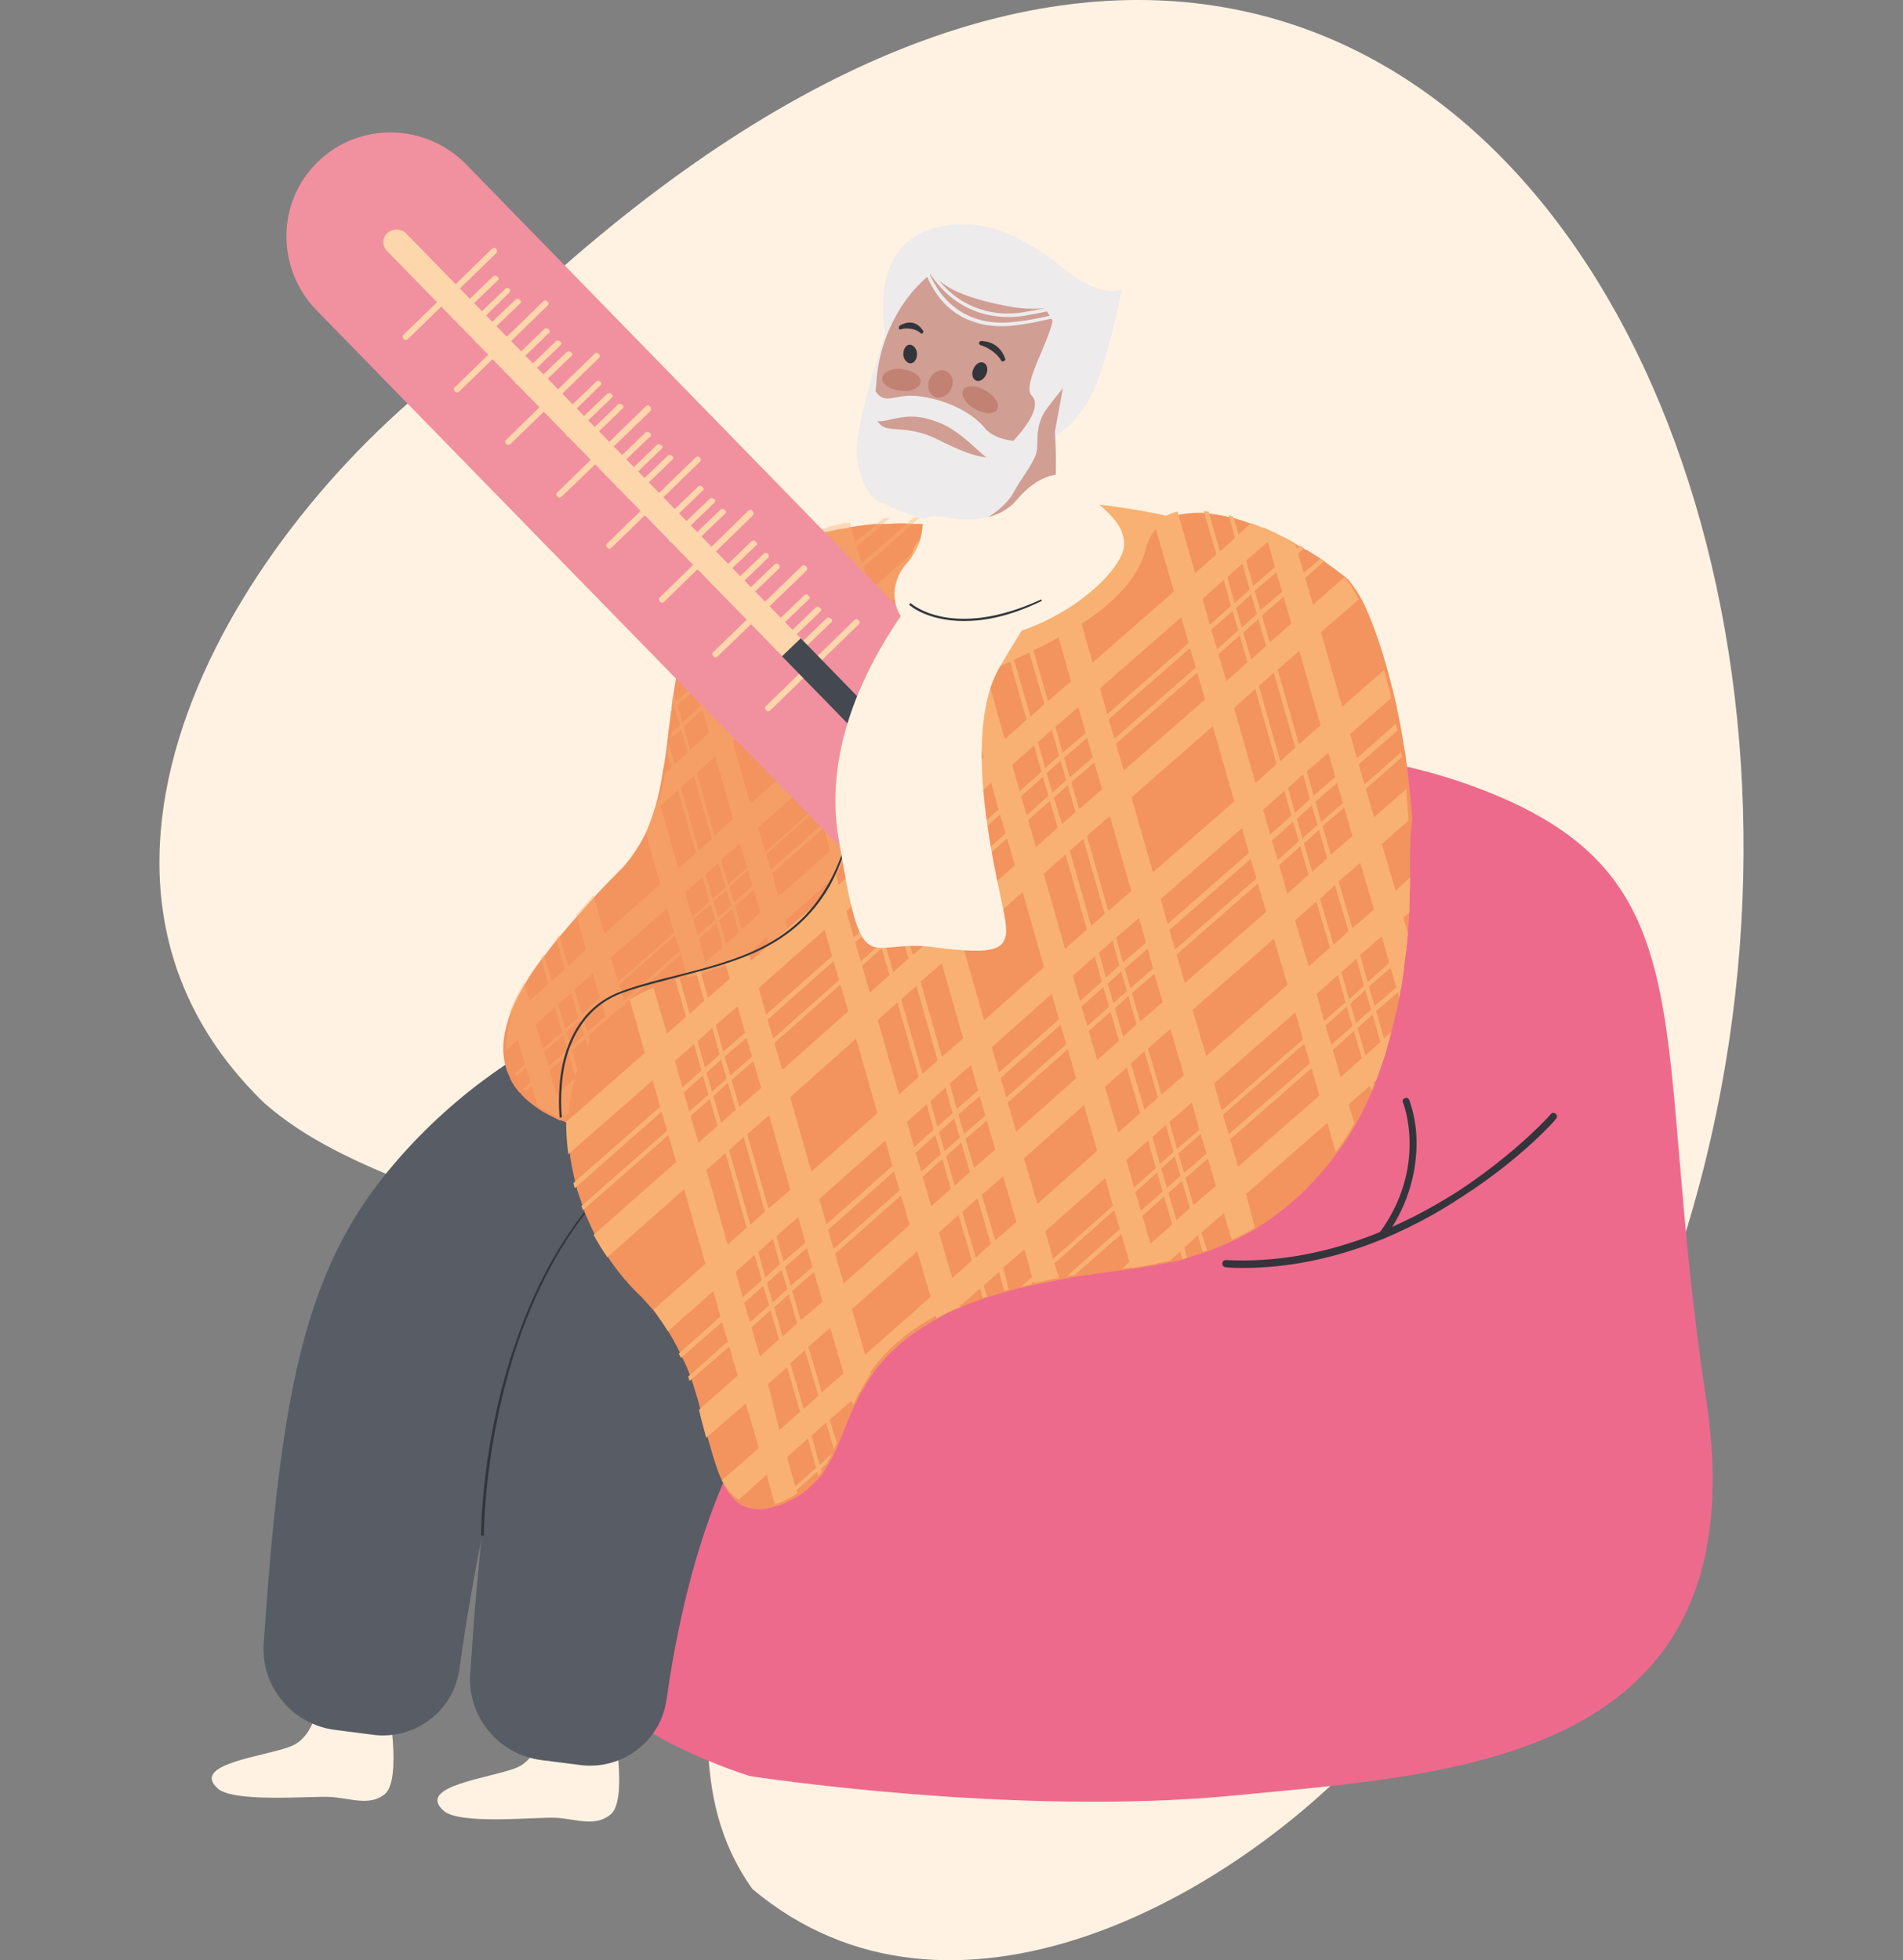 <svg width="631" height="650" viewBox="0 0 631 650" fill="none" xmlns="http://www.w3.org/2000/svg">
<rect x="0" y="0" width="631" height="650" fill="#808080" stroke="none"/>
<path d="M156.371 116.916C81.448 170.369 7.244 288.014 87.672 365.807C115.439 390.147 155.174 395.636 186.053 416.158C283.476 484.406 205.442 564.586 249.486 626.391C314.834 681.276 408.667 630.448 457.259 575.801C723.438 319.99 517.34 -243.177 156.371 116.916Z" fill="#FFF2E2"/>
<path d="M248.528 588.926C248.528 588.926 335.898 602.528 409.385 595.369C482.632 588.21 584.125 584.153 565.693 463.645C547.262 343.137 567.129 292.786 494.84 263.196C422.311 233.606 338.053 252.696 281.561 321.66C225.07 390.625 92.699 537.382 248.528 588.926Z" fill="#ED6A8D"/>
<path d="M180.069 570.552C180.069 570.552 179.59 582.96 170.973 586.301C162.355 589.642 137.94 592.267 147.036 600.38C152.062 605.153 176.957 602.528 183.899 602.767C190.84 603.005 197.303 606.108 202.569 601.574C208.314 596.562 203.288 571.029 203.288 571.029C203.288 571.029 197.303 574.131 191.798 573.893C183.899 573.415 180.069 570.552 180.069 570.552Z" fill="#FFF2E2"/>
<path d="M105.625 563.393C105.625 563.393 104.907 575.801 96.289 579.142C87.672 582.483 63.256 584.869 72.113 592.983C77.14 597.755 102.034 595.608 108.976 595.846C115.918 596.085 122.38 599.187 127.647 594.892C133.391 589.881 128.604 564.347 128.604 564.347C128.604 564.347 122.38 567.211 117.114 566.972C109.455 566.256 105.625 563.393 105.625 563.393Z" fill="#FFF2E2"/>
<path d="M111.37 573.654C97.008 571.983 86.475 559.336 87.433 545.018C92.938 463.645 100.598 422.601 128.365 388.715C146.078 367 171.93 346.239 203.048 335.024C229.858 325.24 252.358 321.183 281.562 321.899C329.196 323.331 350.979 332.16 350.979 332.16C380.182 409.238 323.451 414.249 282.04 412.578C280.604 412.578 279.407 412.578 277.971 412.34C252.837 411.863 207.836 414.249 188.926 437.635C173.845 456.009 162.356 482.736 152.302 553.609C150.387 567.211 137.94 576.756 124.296 575.324L111.37 573.654Z" fill="#585C64"/>
<path d="M179.829 583.676C165.467 582.006 154.935 569.358 155.892 555.041C161.398 473.668 169.058 432.623 196.825 398.738C214.538 377.023 239.672 361.512 271.747 352.921C294.487 346.717 320.818 344.092 350.261 344.808C397.895 346.239 419.917 342.183 419.917 342.183C450.078 440.021 311.243 408.044 271.269 445.032C253.795 461.259 231.054 492.997 221.001 563.631C219.086 577.233 206.639 586.778 192.995 585.347L179.829 583.676Z" fill="#585C64"/>
<path d="M406.752 204.016C406.752 204.016 392.15 165.358 341.883 167.983C291.854 170.608 256.428 190.414 249.247 329.774C249.247 329.774 318.424 325.956 397.416 372.25C410.821 380.125 431.407 378.454 432.364 363.182C434.279 332.637 428.056 274.173 406.752 204.016Z" fill="#CED892"/>
<path d="M450.796 210.22L406.752 224.061C406.752 224.061 315.552 234.799 291.136 230.742C266.721 226.924 259.779 207.595 259.779 207.595C259.779 207.595 285.152 178.244 328.957 169.653C333.026 168.937 337.335 168.221 341.883 167.744C349.303 167.028 356.484 166.312 363.665 167.267C435.237 174.903 450.796 210.22 450.796 210.22Z" fill="#F8B172"/>
<path d="M450.796 210.22C453.189 215.47 442.896 220.481 430.21 225.015C417.523 229.788 406.273 230.742 405.076 227.163C403.879 223.583 412.975 216.902 425.662 212.368C438.348 207.595 449.359 206.879 450.796 210.22Z" fill="#33353B"/>
<path d="M325.605 343.853C316.988 342.66 310.286 339.319 305.259 334.308C295.684 324.524 295.684 311.399 298.556 303.047L309.807 298.513C310.764 295.65 329.196 309.252 328.956 309.252C328.956 309.252 338.052 313.308 373.24 301.616C397.656 293.502 411.539 278.707 415.848 256.514C418.959 239.81 413.454 231.22 412.496 226.924C412.257 226.447 415.608 219.05 428.534 214.754C442.657 210.22 447.684 213.8 447.684 213.8C449.838 221.674 454.147 239.572 449.599 262.957C445.051 287.059 429.97 319.036 384.011 334.546C358.878 342.899 339.728 346.001 325.605 343.853Z" fill="#C97E67"/>
<g opacity="0.3">
<path d="M415.13 307.104C414.412 307.104 413.693 306.865 413.215 306.388C411.3 304.718 411.778 300.661 414.651 296.843C416.566 294.457 418.96 292.786 421.114 292.548C422.071 292.548 423.029 292.548 423.508 293.264C425.662 294.934 424.944 298.991 422.071 302.809C420.156 305.195 417.763 306.865 415.608 307.104C415.608 307.104 415.369 307.104 415.13 307.104ZM421.593 293.979C421.593 293.979 421.353 293.979 421.114 293.979C419.438 294.218 417.284 295.65 415.608 297.797C413.215 300.9 412.497 304.479 413.933 305.672C414.412 305.911 414.89 306.15 415.608 305.911C417.284 305.672 419.438 304.24 421.114 302.093C423.508 298.991 424.226 295.411 422.789 294.218C422.55 294.218 422.071 293.979 421.593 293.979Z" fill="#E08B66"/>
</g>
<path d="M159.483 509.224C159.483 508.985 159.483 477.724 171.212 444.555C177.914 424.987 187.489 408.283 199.218 395.397C213.82 379.17 232.251 368.193 253.794 363.182L254.034 363.659C232.491 368.67 214.299 379.409 199.697 395.636C187.968 408.522 178.632 425.226 171.93 444.555C160.44 477.963 160.44 508.746 160.44 509.224H159.483Z" fill="#33353B"/>
<path d="M304.062 191.846C305.738 198.289 306.456 202.107 298.557 212.368C297.12 214.277 295.924 216.425 294.966 219.05C294.009 221.675 293.29 224.538 292.812 227.879C292.333 230.265 292.094 232.651 292.094 235.515C292.094 236.47 291.854 237.663 291.854 238.617C291.615 241.719 291.615 244.822 291.615 248.162C291.615 248.64 291.615 249.356 291.615 249.833C291.615 251.981 291.615 254.367 291.615 256.753C291.615 257.23 291.615 257.946 291.615 258.424C291.615 258.901 291.615 259.378 291.615 260.094C291.615 261.526 291.615 262.958 291.615 264.628C291.615 265.821 291.615 267.253 291.615 268.446C291.615 271.787 291.615 274.889 291.376 278.468C291.376 279.662 291.376 280.855 291.136 282.048C291.136 283.241 290.897 284.673 290.897 285.866C290.897 286.343 290.897 287.059 290.897 287.536C290.657 290.4 290.179 293.741 288.982 297.082C288.742 298.036 288.264 299.229 287.785 300.422C286.588 303.763 284.913 307.343 283.237 310.922C282.758 311.638 282.519 312.354 282.04 313.07C278.45 319.751 273.662 326.672 268.157 333.353C266.96 334.785 265.524 336.456 264.327 337.887C263.609 338.603 263.13 339.319 262.412 340.035C261.694 340.751 261.215 341.467 260.497 342.183C246.613 356.739 229.618 369.148 212.862 373.205C212.144 373.443 211.426 373.443 210.708 373.682C208.314 374.159 205.681 374.398 203.288 374.636C202.809 374.636 202.33 374.636 202.091 374.636C201.851 374.636 201.612 374.636 201.133 374.636C199.697 374.636 198.021 374.636 196.585 374.398C196.106 374.398 195.628 374.159 195.149 374.159C192.516 373.682 189.883 372.966 187.25 372.011C186.771 371.773 186.292 371.534 185.814 371.534C185.814 371.534 185.814 371.534 185.574 371.534C183.18 370.341 180.787 369.148 178.872 367.955C178.632 367.716 178.154 367.477 177.914 367.239C175.999 365.807 174.324 364.614 173.127 363.182C172.888 362.943 172.648 362.466 172.169 362.228C170.973 360.796 170.015 359.364 169.297 357.932L168.818 356.739C167.621 354.353 167.143 351.728 166.903 349.103C166.664 345.524 167.382 341.705 168.579 337.887C168.818 337.41 168.818 336.933 169.058 336.456C170.255 333.115 171.93 330.013 173.845 326.672C175.281 324.047 176.957 321.661 178.872 319.036C179.111 318.558 179.59 318.081 179.829 317.842C181.026 316.172 182.462 314.502 183.659 312.831C183.899 312.354 184.377 312.115 184.617 311.638C186.532 309.49 188.447 307.104 190.362 304.956C192.277 302.809 194.191 300.661 196.106 298.513C199.458 294.695 202.809 291.354 206.16 288.014C209.032 284.911 211.426 281.332 213.341 277.753C214.777 275.128 215.735 272.264 216.692 269.401C216.932 268.446 217.41 267.253 217.65 266.298C218.368 263.435 219.086 260.333 219.565 257.23C219.804 255.321 220.283 253.412 220.522 251.503C220.761 250.549 220.762 249.356 221.001 248.401C221.001 247.685 221.24 246.731 221.24 246.015C221.24 245.299 221.48 244.822 221.48 244.106C221.719 241.481 222.198 238.856 222.437 236.47C222.437 236.231 222.437 235.754 222.676 235.515C222.676 235.276 222.676 235.038 222.676 234.799C222.676 234.083 222.916 233.367 222.916 232.413C223.395 229.549 223.873 226.686 224.352 224.061C224.831 221.436 225.31 219.05 226.028 216.663C226.506 214.754 226.985 213.084 227.703 211.413C227.943 210.936 228.182 210.22 228.421 209.743C231.054 203.3 234.884 197.334 240.39 192.562C242.544 190.891 244.459 189.221 246.853 187.789C249.007 186.357 251.161 185.164 253.316 183.971C255.47 182.778 257.624 181.823 259.779 180.869C260.257 180.63 260.497 180.63 260.976 180.392C262.172 179.914 263.609 179.437 264.806 178.96C265.045 178.96 265.524 178.721 265.763 178.721C266.242 178.482 266.481 178.482 266.96 178.244C269.354 177.528 271.747 176.812 274.141 176.335C276.295 175.858 278.45 175.38 280.604 175.142C280.843 175.142 281.083 175.142 281.322 174.903C285.391 174.187 289.221 173.71 292.572 173.71C293.29 173.71 294.009 173.71 294.487 173.71C297.599 173.471 300.232 173.471 302.387 173.71C303.105 173.71 303.583 173.71 304.301 173.71C305.977 173.71 306.935 173.948 306.935 173.948C308.371 178.482 302.387 178.482 302.147 185.403C302.147 186.357 302.147 187.55 302.387 188.744C303.344 188.744 303.823 190.414 304.062 191.846Z" fill="#F3935E"/>
<g opacity="0.4">
<path d="M187.489 371.296C187.01 371.057 186.532 370.818 186.053 370.818C186.053 370.818 186.053 370.818 185.813 370.818C183.42 369.625 181.026 368.432 179.111 367.239C178.872 367 178.393 366.762 178.154 366.523L176.239 359.841L175.76 358.409L174.084 352.921L173.606 351.489L171.451 344.092L169.297 336.217L169.058 335.501C170.254 332.16 171.93 329.058 173.845 325.717L175.281 330.967L177.436 338.842L179.59 346.239L180.069 347.671L181.744 353.16L182.223 354.591L184.377 362.466L186.532 370.341L187.489 371.296Z" fill="#F8B172"/>
<path d="M216.692 366.761C216.453 367 216.453 367.239 216.214 367.477L215.974 367.716C215.735 367.955 215.495 368.193 215.495 368.432C215.256 368.671 215.017 369.148 215.017 369.386C214.777 369.625 214.777 369.864 214.538 370.102C214.538 370.341 214.299 370.58 214.299 370.58C214.059 371.057 213.82 371.295 213.58 371.773C213.341 372.011 213.341 372.25 213.102 372.489C212.384 372.727 211.666 372.727 210.947 372.966L209.272 367L205.442 353.637L203.288 345.762L201.133 337.887L200.655 336.455L198.979 330.967L198.5 329.535L196.346 322.138L194.192 314.263L191.08 303.286C192.995 301.138 194.91 298.991 196.825 296.843L200.176 308.774L202.33 316.649L204.484 324.047L204.963 325.478L206.639 330.967L207.118 332.399L209.272 340.274L211.426 348.148L215.256 361.512L216.692 366.761Z" fill="#F8B172"/>
<path d="M196.585 373.682C196.106 373.682 195.628 373.443 195.149 373.443L192.755 364.614L190.601 356.739L188.447 348.864L187.968 347.433L186.292 341.944L185.814 340.512L183.659 333.115L181.505 325.24L179.351 317.604C179.59 317.127 180.069 316.649 180.308 316.411L182.702 324.524L184.856 332.399L187.01 339.796L187.489 341.228L189.165 346.717L189.643 348.148L191.798 356.023L193.952 363.898L196.585 373.682Z" fill="#F8B172"/>
<path d="M203.048 372.489L203.527 373.92C203.048 373.92 202.569 373.92 202.33 373.92L202.091 373.205L198.261 359.841L196.106 351.966L193.952 344.092L193.473 342.66L191.798 337.171L191.319 335.74L189.165 328.342L187.01 320.467L184.377 311.161C184.617 310.683 185.095 310.445 185.335 309.968L188.207 319.751L190.362 327.626L192.516 335.024L192.995 336.456L194.67 341.944L195.149 343.376L197.303 351.251L199.458 359.125L203.048 372.489Z" fill="#F8B172"/>
<path d="M242.065 347.671C239.672 348.626 237.517 349.819 235.363 350.773L233.927 345.523L230.097 332.16L227.943 324.285L225.788 316.411L225.309 314.979L223.634 309.49L223.155 308.059L221.001 300.661L218.846 292.786L214.059 276.082C215.495 273.457 216.453 270.594 217.41 267.73C217.65 266.776 218.128 265.582 218.368 264.628L218.846 266.537L224.831 287.536L226.985 295.411L229.139 302.809L229.618 304.24L231.294 309.729L231.772 311.161L233.927 319.036L236.081 326.91L239.911 340.274L242.065 347.671Z" fill="#F8B172"/>
<path d="M268.157 332.876C266.96 334.308 265.524 335.978 264.327 337.41C263.609 338.126 263.13 338.842 262.412 339.558V339.319L260.257 331.922L258.103 324.047L254.273 310.684L252.119 302.809L249.965 294.934L249.486 293.502L247.81 288.014L247.332 286.582L245.177 279.184L243.023 271.31L237.039 250.31L234.884 242.435L232.73 234.561L232.251 234.083L230.576 228.595L230.097 227.163L227.943 219.765L226.506 214.993C226.985 213.084 227.464 211.413 228.182 209.743C228.421 209.266 228.661 208.55 228.9 208.073L230.815 207.595L231.772 207.357L233.927 214.754L236.081 222.152L236.56 223.584L238.235 229.072L238.714 230.504L240.869 238.379L243.023 246.253L249.007 267.253L251.401 274.412L253.555 281.809L254.034 283.241L255.709 288.73L256.188 290.161L258.343 298.036L260.497 305.911L264.327 319.274L266.481 327.149L268.157 332.876Z" fill="#F8B172"/>
<path d="M249.725 344.807C249.246 345.046 249.007 345.046 248.528 345.285L247.81 342.898L245.656 335.024L241.826 321.66L239.672 313.786L237.517 305.911L237.039 304.479L235.363 298.991L234.884 297.559L232.73 290.161L230.576 282.286L224.591 261.287L222.437 253.412L221.24 249.594C221.48 248.64 221.48 247.446 221.719 246.492L223.394 252.458L225.549 260.332L231.533 281.332L233.687 289.207L235.842 296.604L236.32 298.036L237.996 303.524L238.475 304.956L240.629 312.831L242.783 320.706L246.613 334.069L248.768 341.944L249.725 344.807Z" fill="#F8B172"/>
<path d="M255.71 342.899C255.231 342.899 254.991 343.137 254.513 343.137L253.076 338.126L250.922 330.251L247.092 316.888L244.938 309.013L242.784 301.138L242.305 299.706L240.629 294.218L240.151 292.786L237.996 285.389L235.842 277.514L229.858 256.514L227.703 248.64L225.549 240.765L225.07 239.333L223.395 233.845L223.155 233.129C223.155 232.89 223.155 232.651 223.155 232.413C223.155 231.697 223.395 230.981 223.395 230.026L223.873 231.697L224.352 233.129L226.028 238.617L226.506 240.049L228.661 247.924L230.815 255.799L236.799 276.798L238.954 284.673L241.108 292.07L241.587 293.502L243.262 298.991L243.741 300.422L245.895 308.297L248.05 316.172L251.88 329.535L254.034 337.41L255.71 342.899Z" fill="#F8B172"/>
<path d="M287.785 300.184C286.588 303.525 284.912 307.104 283.237 310.683L281.322 303.763L277.492 290.4L275.338 282.525L273.183 274.65L272.705 273.219L271.029 267.73L270.55 266.298L268.396 258.901L266.242 251.026L260.257 230.027L258.103 222.152L255.949 214.277L255.47 212.845L253.794 208.311L253.316 206.879L251.161 199.482L249.007 191.607L247.331 186.119C249.486 184.687 251.64 183.494 253.794 182.301L254.991 186.357L257.145 194.232L259.3 201.63L259.779 203.061L261.454 208.55L261.933 209.982L264.087 217.856L266.242 225.731L272.226 246.731L274.38 254.605L276.534 262.003L277.013 263.435L278.689 268.923L279.167 270.355L281.322 278.23L283.476 286.105L287.306 298.275L287.785 300.184Z" fill="#F8B172"/>
<path d="M294.966 219.288C294.009 221.913 293.29 224.777 292.812 228.117C292.333 230.504 292.094 232.89 292.094 235.754L290.418 230.265L284.434 209.266L282.279 201.391L280.125 193.516L279.646 192.084L277.971 186.596L277.731 185.403L275.577 178.005L274.62 174.664C276.774 174.187 278.928 173.71 281.083 173.471C281.322 173.471 281.561 173.471 281.801 173.233L283.716 180.153L284.194 181.585L285.87 187.073L286.349 188.505L288.503 196.38L290.657 204.254L294.966 219.288Z" fill="#F8B172"/>
<path d="M291.136 281.809C291.136 283.002 290.897 284.434 290.897 285.627L289.221 279.9L287.067 272.025L284.913 264.151L284.434 262.719L282.758 257.23L282.279 255.799L280.125 248.401L277.971 240.526L271.987 219.527L269.832 212.368L267.678 204.493L267.199 203.061L265.524 197.573L265.045 196.141L262.891 188.743L260.736 181.346L260.257 179.437C260.736 179.198 260.976 179.198 261.454 178.96L261.933 180.63L264.087 188.505L266.242 195.902L266.72 197.334L268.396 202.823L268.875 204.254L271.029 212.129L273.183 220.004L279.168 241.003L281.322 248.878L283.476 256.276L283.955 257.708L285.631 263.196L286.109 264.628L288.264 272.503L290.418 280.377L291.136 281.809Z" fill="#F8B172"/>
<path d="M291.615 260.094C291.615 261.526 291.615 262.957 291.615 264.628L290.179 259.855L289.7 258.424L288.024 252.935L287.546 251.503L285.391 244.106L283.237 236.231L277.253 215.231L275.098 207.595L272.944 199.959L272.465 198.527L270.79 193.039L270.55 191.607L268.396 184.21L266.242 176.812C266.721 176.573 266.96 176.573 267.439 176.335L269.354 183.255L271.508 190.653L271.987 192.084L273.662 197.573L274.141 199.005L276.295 206.879L278.45 214.754L284.434 235.754L286.588 243.628L288.743 251.026L289.221 252.458L290.897 257.946L291.376 259.378L291.615 260.094Z" fill="#F8B172"/>
<path d="M292.812 227.879C292.333 230.265 292.094 232.651 292.094 235.515C292.094 236.47 291.854 237.663 291.854 238.617L286.588 243.151L285.631 244.106L281.322 247.924L280.364 248.878L274.62 253.89L268.635 259.139L251.401 274.412L245.416 279.662L239.193 285.15L238.235 286.105L233.927 289.923L232.969 290.877L227.224 295.888L221.24 301.138L202.809 317.365L196.824 322.615L190.601 328.104L189.643 329.058L185.335 332.876L184.377 333.831L178.632 338.842L172.648 344.092L167.861 348.148C167.621 344.569 168.339 340.751 169.536 336.933L170.254 336.456L176.239 331.206L181.984 326.194L182.941 325.24L187.25 321.422L188.207 320.467L194.191 314.979L200.176 309.729L218.607 293.502L224.591 288.252L230.336 283.241L231.294 282.287L235.602 278.468L236.56 277.514L242.544 272.025L248.528 266.776L265.524 251.742L271.508 246.492L277.253 241.481L278.21 240.526L282.519 236.708L283.476 235.754L289.7 230.265L292.812 227.879Z" fill="#F8B172"/>
<path d="M288.024 271.31L291.375 268.207C291.375 271.548 291.375 274.65 291.136 278.23L290.179 278.946L289.221 279.9L283.476 284.911L277.492 290.161L260.497 305.195L254.513 310.445L248.528 315.933L247.571 316.888L243.262 320.706L242.305 321.66L236.56 326.672L230.576 331.922L212.144 348.148L206.16 353.398L200.176 358.648L199.218 359.603L194.91 363.421L193.952 364.375L188.207 369.387L187.25 370.102C187.25 370.102 187.25 370.102 187.01 370.102C184.617 368.909 182.223 367.716 180.308 366.523L185.813 361.75L191.558 356.739L192.516 355.785L196.824 351.966L197.782 351.012L203.766 345.523L209.75 340.274L228.182 324.047L234.166 318.797L239.911 313.786L240.868 312.831L245.177 309.013L246.135 308.059L252.119 302.57L258.103 297.32L275.098 282.287L281.083 277.037L286.827 272.025L288.024 271.31Z" fill="#F8B172"/>
<path d="M288.742 250.549L291.615 248.162C291.615 248.64 291.615 249.356 291.615 249.833L289.221 251.98L288.264 252.935L283.955 256.753L282.997 257.708L277.253 262.719L271.268 267.969L254.273 283.002L248.289 288.252L242.305 293.741L241.347 294.695L237.038 298.513L236.081 299.468L230.336 304.479L224.352 309.729L205.92 325.956L199.936 331.206L193.952 336.694L192.994 337.649L188.686 341.467L187.728 342.421L181.983 347.433L175.999 352.682L171.212 356.978L170.733 355.785L175.76 351.489L181.744 346.239L187.489 341.228L188.446 340.274L192.755 336.456L193.713 335.501L199.936 330.013L205.92 324.763L224.352 308.536L230.336 303.286L236.081 298.275L237.038 297.32L241.347 293.502L242.305 292.548L248.528 287.059L254.512 281.809L271.508 266.776L277.492 261.526L283.237 256.514L284.194 255.56L288.503 251.742L288.742 250.549Z" fill="#F8B172"/>
<path d="M290.657 257.469L291.376 256.753C291.376 257.23 291.376 257.946 291.376 258.423L290.897 258.662L289.939 259.617L285.631 263.435L284.673 264.389L278.928 269.4L272.944 274.65L255.949 289.684L249.965 294.934L243.741 300.422L242.784 301.377L238.475 305.195L237.517 306.149L231.773 311.161L225.788 316.411L207.357 332.637L201.373 337.887L195.149 343.376L194.191 344.33L189.883 348.148L188.925 349.103L183.18 354.114L177.196 359.364L174.324 361.989C174.084 361.75 173.845 361.273 173.366 361.034L176.718 358.171L182.702 352.921L188.447 347.91L189.404 346.955L193.713 343.137L194.67 342.183L200.894 336.933L206.878 331.683L225.31 315.456L231.294 310.206L237.039 305.195L237.996 304.24L242.305 300.422L243.262 299.468L249.246 293.979L255.231 288.729L272.226 273.696L278.21 268.446L283.955 263.435L284.913 262.48L289.221 258.662L290.657 257.469Z" fill="#F8B172"/>
<path d="M287.306 298.275L288.982 296.843C288.742 297.797 288.264 298.991 287.785 300.184C286.588 303.525 284.913 307.104 283.237 310.683C282.758 311.399 282.519 312.115 282.04 312.831L266.481 326.672L260.497 331.922L254.273 337.41L253.316 338.365L249.007 342.183L248.05 343.137L243.023 347.432L242.305 348.148V347.91C239.911 348.864 237.757 350.057 235.602 351.012C226.506 355.785 221.001 361.273 216.932 367C216.692 367.239 216.692 367.477 216.453 367.716L216.213 367.955C215.974 368.193 215.735 368.432 215.735 368.671C215.495 368.909 215.256 369.386 215.256 369.625C215.017 369.864 215.017 370.102 214.777 370.341C214.777 370.58 214.538 370.818 214.538 370.818C214.298 371.295 214.059 371.534 213.82 372.011C213.58 372.25 213.58 372.489 213.341 372.727C212.623 372.966 211.905 372.966 211.187 373.204C208.793 373.682 206.16 373.92 203.766 374.159C203.287 374.159 202.809 374.159 202.569 374.159C202.33 374.159 202.091 374.159 201.612 374.159L202.33 373.443L203.287 372.489L209.511 367L215.495 361.75L233.927 345.523L239.911 340.274L245.656 335.262L246.613 334.308L250.922 330.49L251.879 329.535L258.103 324.047L264.087 318.797L281.083 303.763L287.306 298.275Z" fill="#F8B172"/>
<path d="M262.412 339.319L264.327 337.649C263.609 338.365 263.13 339.08 262.412 339.796C261.694 340.512 261.215 341.228 260.497 341.944C260.018 341.944 259.539 342.183 259.3 342.183L262.412 339.319Z" fill="#F8B172"/>
<path d="M280.843 173.233L275.338 178.005L269.114 183.494L268.157 184.448L263.848 188.266L262.89 189.221L257.146 194.232L251.161 199.482L234.166 214.516L228.182 219.765L225.07 222.629C225.549 220.004 226.028 217.618 226.746 215.231C227.224 213.322 227.703 211.652 228.421 209.982L231.054 207.595L249.007 191.846L254.991 186.596L260.736 181.585L261.694 180.63L265.284 177.528C265.524 177.528 266.002 177.289 266.242 177.289C266.72 177.051 266.96 177.051 267.439 176.812C269.832 176.096 272.226 175.38 274.62 174.903C276.774 174.187 278.928 173.71 280.843 173.233Z" fill="#F8B172"/>
<path d="M304.062 191.846L290.418 203.777L284.434 209.027L278.21 214.516L277.253 215.47L272.944 219.288L271.986 220.243L266.242 225.254L260.257 230.504L243.262 245.538L237.278 250.787L231.054 256.276L230.097 257.23L225.788 261.049L224.831 262.003L219.086 267.014L217.65 268.446C217.889 267.492 218.368 266.298 218.607 265.344C219.325 262.48 220.043 259.378 220.522 256.276L222.676 254.367L223.634 253.412L227.942 249.594L228.9 248.64L234.884 243.151L240.868 237.901L257.864 222.868L263.848 217.618L269.593 212.607L270.55 211.652L274.859 207.834L275.816 206.879L282.04 201.391L288.024 196.141L302.386 183.494C302.386 184.448 302.386 185.641 302.626 186.835C303.344 188.744 303.823 190.414 304.062 191.846Z" fill="#F8B172"/>
<path d="M293.051 171.801C293.769 171.801 294.487 171.801 294.966 171.801L283.955 181.346L277.971 186.596L271.987 192.084L271.029 193.039L266.721 196.857L265.763 197.811L259.779 202.823L253.795 208.311L236.799 223.345L230.815 228.595L224.352 233.845L223.395 234.799L223.155 235.038C223.155 234.799 223.155 234.322 223.395 234.083C223.395 233.845 223.395 233.606 223.395 233.367L224.113 232.651L230.336 227.163L236.321 221.913L253.316 206.879L259.3 201.63L265.045 196.618L266.002 195.664L270.311 191.846L271.269 190.891L277.253 185.403L283.237 180.153L293.051 171.801Z" fill="#F8B172"/>
<path d="M303.105 171.562C303.823 171.562 304.302 171.562 305.02 171.562L286.349 188.028L280.125 193.516L273.902 199.005L272.944 199.959L268.635 203.777L267.678 204.732L261.933 209.743L255.949 214.993L238.954 230.027L232.969 235.276L226.985 240.765L226.028 241.719L222.437 244.822C222.437 244.106 222.676 243.628 222.676 242.913L225.549 240.288L226.506 239.333L232.73 233.845L238.714 228.595L255.709 213.561L261.694 208.311L267.439 203.3L268.396 202.345L272.705 198.527L273.662 197.573L279.646 192.084L285.631 186.835L303.105 171.562Z" fill="#F8B172"/>
</g>
<path d="M410.821 366.762C397.177 380.125 375.155 379.648 361.75 366.046L104.667 102.598C91.502 88.757 91.741 66.803 105.385 53.679C119.03 40.316 141.052 40.793 154.456 54.395L411.539 318.081C424.944 331.683 424.704 353.637 410.821 366.762Z" fill="#F1909F"/>
<path d="M164.51 83.985L135.307 112.382C134.828 112.859 134.11 112.859 133.87 112.382C133.392 111.905 133.392 111.189 133.87 110.95L163.074 82.553C163.552 82.076 164.27 82.076 164.51 82.553C164.989 82.792 164.989 83.508 164.51 83.985Z" fill="#FDD6AB"/>
<path d="M181.505 101.405L152.302 129.802C151.823 130.279 151.105 130.279 150.866 129.802C150.387 129.325 150.387 128.609 150.866 128.37L180.069 99.973C180.547 99.496 181.266 99.496 181.505 99.973C181.984 100.212 181.984 100.928 181.505 101.405Z" fill="#FDD6AB"/>
<path d="M164.988 93.053L151.584 105.939C151.344 106.178 150.626 106.178 150.387 105.939L150.147 105.7C149.908 105.462 149.908 104.746 150.147 104.507L163.552 91.621C163.791 91.382 164.51 91.382 164.749 91.621L164.988 91.86C165.467 92.098 165.467 92.576 164.988 93.053Z" fill="#FDD6AB"/>
<path d="M168.818 97.109L155.653 109.996C155.414 110.234 154.696 110.234 154.456 109.996L154.217 109.757C153.977 109.518 153.977 108.802 154.217 108.564L167.622 95.678C167.861 95.439 168.579 95.439 168.818 95.678L169.058 95.916C169.297 96.155 169.297 96.632 168.818 97.109Z" fill="#FDD6AB"/>
<path d="M172.409 100.689L159.004 113.575C158.765 113.814 158.047 113.814 157.807 113.575L157.568 113.337C157.329 113.098 157.329 112.382 157.568 112.143L170.973 99.257C171.212 99.019 171.93 99.019 172.169 99.257L172.409 99.496C172.888 99.735 172.888 100.212 172.409 100.689Z" fill="#FDD6AB"/>
<path d="M198.5 118.825L169.297 147.222C168.818 147.699 168.1 147.699 167.861 147.222C167.382 146.745 167.382 146.029 167.861 145.79L197.064 117.393C197.543 116.916 198.261 116.916 198.5 117.393C198.979 117.632 198.979 118.348 198.5 118.825Z" fill="#FDD6AB"/>
<path d="M181.984 110.473L168.579 123.359C168.34 123.597 167.621 123.597 167.382 123.359L167.143 123.12C166.903 122.882 166.903 122.166 167.143 121.927L180.547 109.041C180.787 108.802 181.505 108.802 181.744 109.041L181.984 109.28C182.462 109.518 182.462 110.234 181.984 110.473Z" fill="#FDD6AB"/>
<path d="M185.814 114.53L172.409 127.416C172.17 127.654 171.451 127.654 171.212 127.416L170.973 127.177C170.733 126.938 170.733 126.222 170.973 125.984L184.377 113.098C184.617 112.859 185.335 112.859 185.574 113.098L185.814 113.336C186.292 113.575 186.292 114.052 185.814 114.53Z" fill="#FDD6AB"/>
<path d="M189.404 118.109L175.999 130.995C175.76 131.234 175.042 131.234 174.803 130.995L174.563 130.756C174.324 130.518 174.324 129.802 174.563 129.563L187.968 116.677C188.207 116.438 188.925 116.438 189.165 116.677L189.404 116.916C189.883 117.154 189.883 117.87 189.404 118.109Z" fill="#FDD6AB"/>
<path d="M215.735 136.245L186.292 164.642C185.814 165.119 185.095 165.119 184.856 164.642C184.377 164.165 184.377 163.449 184.856 163.21L214.059 134.813C214.538 134.336 215.256 134.336 215.495 134.813C215.974 135.052 215.974 135.768 215.735 136.245Z" fill="#FDD6AB"/>
<path d="M198.979 127.893L185.814 140.779C185.574 141.018 184.856 141.018 184.617 140.779L184.377 140.54C184.138 140.302 184.138 139.586 184.377 139.347L197.782 126.461C198.021 126.222 198.739 126.222 198.979 126.461L199.218 126.7C199.458 126.938 199.458 127.654 198.979 127.893Z" fill="#FDD6AB"/>
<path d="M202.809 131.95L189.404 144.836C189.165 145.074 188.447 145.074 188.207 144.836L187.968 144.597C187.728 144.358 187.728 143.642 187.968 143.404L201.373 130.518C201.612 130.279 202.33 130.279 202.569 130.518L202.809 130.756C203.287 130.995 203.287 131.472 202.809 131.95Z" fill="#FDD6AB"/>
<path d="M206.399 135.529L192.995 148.415C192.755 148.654 192.037 148.654 191.798 148.415L191.559 148.176C191.319 147.938 191.319 147.222 191.559 146.983L204.963 134.097C205.203 133.858 205.921 133.858 206.16 134.097L206.399 134.336C206.878 134.574 206.878 135.29 206.399 135.529Z" fill="#FDD6AB"/>
<path d="M232.012 153.188L202.809 181.584C202.33 182.062 201.612 182.062 201.372 181.584C200.894 181.107 200.894 180.391 201.372 180.153L230.576 151.756C231.054 151.278 231.772 151.278 232.012 151.756C232.491 151.994 232.491 152.71 232.012 153.188Z" fill="#FDD6AB"/>
<path d="M215.495 144.836L202.091 157.722C201.851 157.96 201.133 157.96 200.894 157.722L200.654 157.483C200.415 157.244 200.415 156.528 200.654 156.29L214.059 143.404C214.299 143.165 215.017 143.165 215.256 143.404L215.495 143.642C215.974 143.881 215.974 144.597 215.495 144.836Z" fill="#FDD6AB"/>
<path d="M219.325 148.892L205.921 161.778C205.681 162.017 204.963 162.017 204.724 161.778L204.484 161.54C204.245 161.301 204.245 160.585 204.484 160.347L217.889 147.46C218.128 147.222 218.847 147.222 219.086 147.46L219.325 147.699C219.804 147.938 219.804 148.415 219.325 148.892Z" fill="#FDD6AB"/>
<path d="M222.916 152.472L209.511 165.358C209.272 165.596 208.554 165.596 208.314 165.358L208.075 165.119C207.836 164.88 207.836 164.165 208.075 163.926L221.48 151.04C221.719 150.801 222.437 150.801 222.677 151.04L222.916 151.279C223.395 151.517 223.395 152.233 222.916 152.472Z" fill="#FDD6AB"/>
<path d="M249.486 171.085L220.283 199.482C219.804 199.959 219.086 199.959 218.847 199.482C218.368 199.005 218.368 198.289 218.847 198.05L248.05 169.414C248.528 168.937 249.247 168.937 249.486 169.414C249.965 169.892 249.965 170.608 249.486 171.085Z" fill="#FDD6AB"/>
<path d="M232.969 162.733L219.565 175.619C219.325 175.857 218.607 175.857 218.368 175.619L218.128 175.38C217.889 175.142 217.889 174.426 218.128 174.187L231.533 161.301C231.773 161.062 232.491 161.062 232.73 161.301L232.969 161.54C233.448 161.778 233.448 162.494 232.969 162.733Z" fill="#FDD6AB"/>
<path d="M236.799 166.79L223.395 179.676C223.155 179.914 222.437 179.914 222.198 179.676L221.958 179.437C221.719 179.198 221.719 178.482 221.958 178.244L235.363 165.358C235.602 165.119 236.321 165.119 236.56 165.358L236.799 165.596C237.278 165.835 237.278 166.312 236.799 166.79Z" fill="#FDD6AB"/>
<path d="M240.39 170.369L226.985 183.255C226.746 183.494 226.028 183.494 225.788 183.255L225.549 183.016C225.31 182.778 225.31 182.062 225.549 181.823L238.954 168.937C239.193 168.699 239.911 168.699 240.15 168.937L240.39 169.176C240.869 169.414 240.869 170.13 240.39 170.369Z" fill="#FDD6AB"/>
<path d="M267.438 189.221L237.996 217.618C237.517 218.095 236.799 218.095 236.56 217.618C236.081 217.14 236.081 216.425 236.56 216.186L265.763 187.789C266.242 187.312 266.96 187.312 267.199 187.789C267.917 188.266 267.678 188.743 267.438 189.221Z" fill="#FDD6AB"/>
<path d="M250.683 180.869L237.278 193.755C237.039 193.993 236.321 193.993 236.081 193.755L235.842 193.516C235.602 193.277 235.602 192.562 235.842 192.323L249.247 179.437C249.486 179.198 250.204 179.198 250.443 179.437L250.683 179.676C251.161 180.153 251.161 180.63 250.683 180.869Z" fill="#FDD6AB"/>
<path d="M254.752 184.925L241.347 197.811C241.108 198.05 240.39 198.05 240.15 197.811L239.911 197.573C239.672 197.334 239.672 196.618 239.911 196.38L253.316 183.494C253.555 183.255 254.273 183.255 254.513 183.494L254.752 183.732C254.991 183.971 254.991 184.687 254.752 184.925Z" fill="#FDD6AB"/>
<path d="M258.342 188.505L244.938 201.391C244.698 201.63 243.98 201.63 243.741 201.391L243.502 201.152C243.262 200.914 243.262 200.198 243.502 199.959L256.906 187.073C257.146 186.835 257.864 186.835 258.103 187.073L258.342 187.312C258.582 187.789 258.582 188.266 258.342 188.505Z" fill="#FDD6AB"/>
<path d="M284.673 207.118L255.47 235.515C254.991 235.992 254.273 235.992 254.034 235.515C253.555 235.038 253.555 234.322 254.034 234.083L283.237 205.686C283.716 205.209 284.434 205.209 284.673 205.686C285.152 205.925 285.152 206.641 284.673 207.118Z" fill="#FDD6AB"/>
<path d="M268.157 198.766L254.752 211.652C254.513 211.891 253.795 211.891 253.555 211.652L253.316 211.413C253.076 211.175 253.076 210.459 253.316 210.22L266.721 197.334C266.96 197.096 267.678 197.096 267.917 197.334L268.157 197.573C268.635 197.811 268.635 198.527 268.157 198.766Z" fill="#FDD6AB"/>
<path d="M271.987 202.823L258.582 215.709C258.343 215.947 257.625 215.947 257.385 215.709L257.146 215.47C256.906 215.231 256.906 214.516 257.146 214.277L270.55 201.391C270.79 201.152 271.508 201.152 271.747 201.391L271.987 201.629C272.465 201.868 272.465 202.345 271.987 202.823Z" fill="#FDD6AB"/>
<path d="M275.577 206.402L262.173 219.288C261.933 219.527 261.215 219.527 260.976 219.288L260.736 219.05C260.497 218.811 260.497 218.095 260.736 217.856L274.141 204.97C274.38 204.732 275.099 204.732 275.338 204.97L275.577 205.209C276.056 205.448 276.056 206.164 275.577 206.402Z" fill="#FDD6AB"/>
<path d="M134.589 77.303L387.842 337.171C389.517 338.842 389.517 341.467 387.842 343.137C386.166 344.808 383.533 344.808 381.857 343.137L128.365 83.269C126.689 81.599 126.689 78.974 128.365 77.303C129.322 76.587 130.28 76.11 131.477 76.11C132.674 76.11 133.87 76.587 134.589 77.303Z" fill="#FDD6AB"/>
<path d="M265.524 211.652L387.841 337.171C389.517 338.842 389.517 341.705 387.841 343.376C386.166 345.046 383.293 344.808 381.618 343.137L259.3 217.618L265.524 211.652Z" fill="#444850"/>
<path d="M467.552 290.877C467.552 294.695 467.312 298.752 467.312 302.57C467.073 304.956 467.073 307.343 466.833 309.729C466.594 311.161 466.594 312.831 466.355 314.263C466.355 314.979 466.115 315.695 466.115 316.411C465.637 319.513 465.397 322.615 464.918 325.717C464.679 326.433 464.679 327.149 464.44 328.104C464.2 329.058 464.2 330.013 463.961 330.967C463.243 334.785 462.285 338.603 461.328 342.421C460.849 344.092 460.37 346.001 459.892 347.671C459.652 348.626 459.413 349.342 459.174 350.296C458.216 353.16 457.259 355.785 456.301 358.41C456.062 358.887 455.822 359.364 455.822 359.841C455.583 360.557 455.344 361.273 454.865 361.989C453.189 365.807 451.514 369.387 449.599 372.727C447.684 376.068 445.769 379.17 443.375 382.273C436.194 392.056 427.337 400.647 416.566 407.329C414.172 408.76 411.539 410.192 408.906 411.385C406.273 412.579 403.64 413.772 401.007 414.726C400.528 414.965 400.049 414.965 399.571 415.203C397.656 415.919 395.741 416.397 393.826 417.113C393.347 417.351 392.868 417.351 392.389 417.59C390.953 418.067 389.517 418.306 388.081 418.544C386.884 418.783 385.687 419.022 384.49 419.26C381.618 419.737 378.985 420.215 375.873 420.692C375.394 420.692 374.915 420.692 374.437 420.931C373.719 420.931 373.001 421.169 372.282 421.169C366.777 421.885 361.75 422.601 356.963 423.317C356.005 423.556 355.048 423.556 354.33 423.794C353.612 424.033 352.893 424.033 351.936 424.271C349.064 424.749 346.191 425.465 343.558 425.942C343.079 425.942 342.84 426.18 342.361 426.18C341.404 426.419 340.207 426.658 339.249 426.896C337.813 427.135 336.377 427.612 335.18 427.851C334.701 428.09 334.223 428.09 333.744 428.328C331.829 428.805 329.914 429.521 327.999 429.999C327.52 430.237 327.042 430.237 326.563 430.476C324.169 431.192 322.015 432.146 319.86 432.862C319.621 433.101 319.142 433.101 318.903 433.339C316.031 434.533 313.397 435.726 311.004 437.157C300.472 442.885 293.769 449.328 289.221 455.771C287.306 458.634 285.631 461.498 284.194 464.361C283.955 465.077 283.716 465.554 283.237 466.27C281.322 470.566 279.646 474.861 277.971 478.918C277.731 479.634 277.253 480.35 277.013 481.065C276.774 481.543 276.535 481.781 276.535 482.259C275.816 483.452 275.098 484.883 274.38 486.077C273.901 486.792 273.423 487.508 272.944 488.463C272.705 488.94 272.226 489.417 271.747 489.895C269.832 492.042 267.678 494.19 265.045 495.86C263.848 496.576 262.651 497.292 261.454 497.77C261.454 497.77 261.215 497.769 261.215 498.008C259.779 498.724 258.582 499.201 257.385 499.44C252.358 501.11 248.768 500.633 245.656 498.963C243.502 497.531 241.587 495.383 240.15 492.52C237.996 488.463 236.56 483.452 234.884 477.486C234.166 474.622 233.209 471.52 232.491 468.179C231.772 465.316 230.815 462.214 229.857 459.111C229.618 458.634 229.618 458.157 229.379 457.68C228.661 455.771 227.943 453.623 226.985 451.714C226.746 451.237 226.506 450.759 226.267 450.282C225.07 447.657 223.873 445.271 222.437 442.885C221.001 440.498 219.325 438.112 217.65 435.726C216.213 433.817 214.298 431.908 212.623 429.999C208.793 426.419 205.442 422.362 202.569 418.306C200.894 415.919 199.458 413.533 198.021 410.908C196.585 408.283 195.388 405.42 194.191 402.795C193.952 402.317 193.713 401.84 193.713 401.363C192.995 399.215 192.276 397.306 191.558 395.159C191.319 394.681 191.319 394.204 191.08 393.488C190.361 390.386 189.643 387.284 189.165 384.182C188.686 380.602 188.447 377.023 188.447 373.443C188.686 357.455 194.191 342.899 204.724 335.024C206.16 334.069 207.596 333.115 209.032 332.16C211.426 330.728 214.059 329.297 216.932 328.342C219.325 327.388 221.958 326.433 224.591 325.479L226.028 325.001C227.943 324.285 229.857 323.808 231.772 323.092C232.251 322.854 232.73 322.854 233.209 322.615C235.842 321.66 238.714 320.945 241.347 319.99C243.98 319.036 246.853 318.081 249.246 316.888C252.837 315.456 256.188 313.547 259.3 311.638C263.369 309.013 267.199 305.911 270.55 301.854C271.029 301.377 271.268 300.9 271.508 300.422C273.662 297.559 275.816 294.218 277.492 290.4C278.928 287.298 280.125 283.957 281.083 280.377C281.083 280.377 281.322 277.991 281.801 274.412C283.716 263.435 290.418 240.288 310.764 230.504C313.637 229.072 316.509 227.879 319.382 226.447C322.015 225.254 324.648 224.061 327.281 222.868C329.675 221.674 332.308 220.72 334.701 219.527L336.138 218.811C338.053 217.856 339.967 217.141 341.643 216.186C342.122 215.947 342.601 215.709 343.079 215.47C345.712 214.277 348.345 212.845 350.978 211.413C353.612 209.982 356.245 208.55 358.638 206.879C369.171 199.959 377.309 192.084 379.942 182.062C380.66 179.198 381.857 176.812 383.772 174.903C385.687 172.755 388.32 171.324 391.432 170.608C393.826 170.13 396.698 169.892 399.81 170.13L401.485 170.369C403.64 170.608 405.794 171.085 408.188 171.562L409.863 172.039C411.778 172.517 413.693 173.233 415.608 173.948C417.045 174.426 418.481 175.142 419.917 175.619C421.353 176.335 422.789 177.051 424.465 177.767C426.38 178.721 428.534 179.676 430.449 180.869C430.928 181.107 431.646 181.585 432.125 181.823C432.604 182.062 433.082 182.301 433.561 182.539C435.476 183.732 437.152 184.687 438.827 185.88L440.024 186.835C441.939 188.266 444.093 189.698 445.769 191.13C446.248 191.368 446.487 191.846 446.966 192.084C448.402 193.755 450.078 196.141 451.753 199.243C454.626 204.97 457.498 212.845 460.131 222.39C460.849 225.254 461.807 228.595 462.525 231.697C463.243 234.561 463.722 237.663 464.44 240.765C464.44 241.242 464.679 241.958 464.679 242.435C465.158 244.822 465.397 246.969 465.876 249.356C465.876 249.833 466.115 250.549 466.115 251.026C466.594 254.367 467.073 257.946 467.312 261.287C467.791 264.867 468.03 268.207 468.27 271.787C467.312 278.23 467.552 284.434 467.552 290.877Z" fill="#F3935E"/>
<path d="M264.566 495.145C263.369 495.86 262.172 496.576 260.976 497.054C260.976 497.054 260.736 497.054 260.736 497.292C259.3 498.008 258.103 498.485 256.906 498.724L254.513 490.133L251.879 481.065L247.331 465.554L244.698 456.486L242.065 447.419L241.587 445.748L239.672 439.305L239.193 437.635L236.799 429.044L234.166 419.976L227.224 395.636L224.591 386.568L221.958 377.5L221.48 375.829L219.565 369.386L219.086 367.716L216.692 359.125L214.059 350.057L208.793 331.444C211.187 330.012 213.82 328.581 216.692 327.626L221.48 343.853L224.113 352.921L226.506 361.512L226.985 363.182L228.9 369.625L229.379 371.296L232.012 380.363L234.645 389.431L241.587 413.772L244.22 422.84L246.613 431.43L247.092 433.101L249.007 439.544L249.486 441.214L252.119 450.282L254.752 459.35L258.582 474.861L261.215 483.929L263.609 492.52L264.087 494.19L264.566 495.145Z" fill="#F8B172"/>
<path d="M288.742 455.532C286.827 458.395 285.152 461.259 283.716 464.123C283.476 464.838 283.237 465.316 282.758 466.032L282.519 465.077L279.886 456.009L275.338 440.498L272.705 431.43L270.072 422.362L269.593 420.692L267.678 414.249L267.199 412.578L264.805 403.988L262.172 394.92L255.231 370.58L252.598 361.512L249.965 352.444L249.486 350.773L247.571 344.33L247.092 342.66L244.698 334.069L242.065 325.001L240.39 319.036C243.023 318.081 245.895 317.126 248.289 315.933L249.007 318.797L251.64 327.865L254.034 336.456L254.513 338.126L256.428 344.569L256.906 346.239L259.539 355.307L262.172 364.375L269.114 388.715L271.747 397.783L274.141 406.374L274.62 408.045L276.535 414.488L277.013 416.158L279.646 425.226L282.519 434.294L287.067 449.805L288.742 455.532Z" fill="#F8B172"/>
<path d="M223.873 324.763L227.703 337.887L230.336 346.955L232.73 355.546L233.209 357.216L235.124 363.659L235.602 365.33L238.236 374.398L240.869 383.466L247.81 407.806L250.443 416.874L252.837 425.465L253.316 427.135L255.231 433.578L255.71 435.248L258.343 444.316L260.976 453.384L265.524 468.895L268.157 477.963L270.55 486.554L271.029 488.224L271.269 489.417C271.747 488.94 271.987 488.463 272.465 487.986L272.226 487.27L271.747 485.599L269.354 477.009L266.721 467.941L262.172 452.43L259.539 443.362L256.906 434.294L256.428 432.623L254.513 426.18L254.034 424.51L251.64 415.919L249.007 406.851L242.065 382.511L239.432 373.443L236.799 364.375L236.321 362.705L234.406 356.262L233.927 354.591L231.533 346.001L228.9 336.933L225.31 324.285L223.873 324.763Z" fill="#F8B172"/>
<path d="M277.492 478.44C277.253 479.156 276.774 479.872 276.535 480.588L274.141 472.475L271.508 463.407L266.96 447.896L264.327 438.828L261.694 429.76L261.215 428.089L259.3 421.646L258.821 419.976L256.428 411.385L253.794 402.317L246.853 377.977L244.22 368.909L241.587 359.841L241.108 358.171L239.193 351.728L238.714 350.057L236.32 341.467L233.687 332.399L230.815 322.376C231.294 322.138 231.772 322.138 232.251 321.899L234.884 331.444L237.517 340.512L239.911 349.103L240.39 350.773L242.305 357.216L242.783 358.887L245.417 367.955L248.05 377.023L254.991 401.363L257.624 410.431L260.018 419.022L260.497 420.692L262.412 427.135L262.891 428.805L265.524 437.873L268.157 446.941L272.705 462.452L275.338 471.52L277.492 478.44Z" fill="#F8B172"/>
<path d="M318.424 433.339C315.552 434.532 312.919 435.726 310.525 437.157L308.849 430.953L304.301 415.442L301.668 406.374L299.035 397.306L298.557 395.636L296.642 389.193L296.163 387.522L293.769 378.932L291.136 369.864L284.194 345.523L281.561 336.456L278.928 327.388L278.45 325.717L276.535 319.274L276.056 317.604L273.662 309.013L271.029 299.945V299.706C273.183 296.843 275.338 293.502 277.013 289.684L278.21 293.741L280.843 302.809L283.237 311.399L283.716 313.07L285.631 319.513L286.109 321.183L288.742 330.251L291.375 339.319L298.317 363.659L300.95 372.727L303.344 381.318L303.823 382.988L305.738 389.431L306.216 391.102L308.849 400.17L311.483 409.238L316.031 424.749L318.424 433.339Z" fill="#F8B172"/>
<path d="M351.218 423.794C348.346 424.271 345.473 424.987 342.84 425.465L342.601 424.749L342.122 423.078L339.728 414.488L337.095 405.42L332.547 389.909L329.914 380.841L327.281 371.773L326.802 370.102L324.887 363.659L324.409 361.989L322.015 353.398L319.382 344.33L312.44 319.99L309.807 310.922L307.174 301.854L306.695 300.184L304.78 293.741L304.302 292.07L301.908 283.48L299.275 274.412L298.317 271.071L305.259 269.162L306.456 268.923L308.85 277.514L311.243 286.105L311.722 287.775L313.637 294.218L314.116 295.888L316.749 304.956L319.382 314.024L326.324 338.365L328.957 347.433L331.35 356.023L331.829 357.694L333.744 364.137L334.223 365.807L336.856 374.875L339.489 383.943L344.037 399.454L346.67 408.522L349.064 417.112L349.542 418.783L351.218 423.794Z" fill="#F8B172"/>
<path d="M327.281 429.998C326.802 430.237 326.324 430.237 325.845 430.476L325.127 427.851L322.494 418.783L317.946 403.272L315.312 394.204L312.679 385.136L312.201 383.466L310.286 377.023L309.807 375.352L307.413 366.762L304.78 357.694L297.839 333.353L295.205 324.285L292.572 315.217L292.094 313.547L290.179 307.104L289.7 305.434L287.306 296.843L284.673 287.775L281.322 276.321L282.758 275.843L285.87 286.582L288.503 295.65L290.897 304.24L291.376 305.911L293.291 312.354L293.769 314.024L296.402 323.092L299.035 332.16L305.977 356.5L308.61 365.568L311.004 374.159L311.483 375.829L313.398 382.272L313.876 383.943L316.509 393.011L319.142 402.079L323.69 417.59L326.324 426.658L327.281 429.998Z" fill="#F8B172"/>
<path d="M334.462 427.612C333.983 427.851 333.505 427.851 333.026 428.089L331.35 422.124L328.717 413.056L324.169 397.545L321.536 388.477L318.903 379.409L318.424 377.739L316.509 371.296L316.031 369.625L313.637 361.034L311.004 351.966L304.062 327.626L301.429 318.558L298.796 309.49L298.317 307.82L296.402 301.377L295.923 299.707L293.53 291.116L290.897 282.048L287.546 270.116L288.982 269.639L292.333 280.855L294.966 289.923L297.36 298.513L297.838 300.184L299.753 306.627L300.232 308.297L302.865 317.365L305.498 326.433L312.44 350.773L315.073 359.841L317.467 368.432L317.946 370.102L319.86 376.545L320.339 378.216L322.972 387.284L325.605 396.352L330.153 411.863L332.786 420.931L334.462 427.612Z" fill="#F8B172"/>
<path d="M383.772 419.022C380.9 419.499 378.267 419.976 375.155 420.453L374.437 418.306L371.804 409.238L371.325 407.567L369.41 401.124L368.931 399.454L366.538 390.863L363.905 381.795L359.357 366.284L356.723 357.216L354.09 348.148L353.612 346.478L351.697 340.035L351.218 338.365L348.824 329.774L346.191 320.706L339.249 296.366L336.616 287.298L333.983 278.23L333.505 276.559L331.59 270.116L331.111 268.446L328.717 259.855L326.084 250.787L318.664 225.254C321.297 224.061 323.93 222.868 326.563 221.674L333.026 244.583L335.659 253.651L338.053 262.242L338.531 263.912L340.446 270.355L340.925 272.025L343.558 281.093L346.191 290.161L353.133 314.502L355.766 323.569L358.16 332.16L358.638 333.831L360.553 340.274L361.032 341.944L363.665 351.012L366.298 360.08L370.846 375.591L373.479 384.659L375.873 393.249L376.352 394.92L378.267 401.363L378.745 403.033L381.379 412.101L383.772 419.022Z" fill="#F8B172"/>
<path d="M416.087 407.09C413.693 408.522 411.06 409.954 408.427 411.147L405.794 402.317L403.161 393.249L400.528 384.181L400.049 382.511L398.134 376.068L397.656 374.398L395.262 365.807L392.629 356.739L388.081 341.228L385.448 332.16L382.815 323.092L382.336 321.422L380.66 314.979L380.182 313.308L377.788 304.718L375.155 295.65L368.213 271.309L365.58 262.242L362.947 253.174L362.468 251.503L360.553 245.06L360.075 243.39L357.681 234.799L355.048 225.731L350.739 210.459C353.372 209.027 356.005 207.595 358.399 205.925L362.229 219.527L364.862 228.595L367.256 237.185L367.735 238.856L369.649 245.299L370.128 246.969L372.761 256.037L375.394 265.105L382.336 289.445L384.969 298.513L387.363 307.104L387.842 308.774L389.757 315.217L390.235 316.888L392.868 325.956L395.501 335.024L400.049 350.535L402.682 359.603L405.076 368.193L405.555 369.864L407.47 376.307L407.949 377.977L410.582 387.045L413.215 396.113L416.087 407.09Z" fill="#F8B172"/>
<path d="M334.702 218.572L340.446 238.856L343.079 247.924L345.473 256.514L345.952 258.185L347.867 264.628L348.346 266.298L350.979 275.366L353.612 284.434L360.553 308.774L363.187 317.842L365.58 326.433L366.059 328.103L367.974 334.546L368.453 336.217L371.086 345.285L373.719 354.353L378.267 369.864L380.9 378.932L383.294 387.522L383.772 389.193L385.687 395.636L386.166 397.306L388.799 406.374L391.432 415.442L392.15 417.59C392.629 417.351 393.108 417.351 393.586 417.112L392.868 414.249L390.235 405.181L387.602 396.113L387.123 394.443L385.209 388L384.73 386.329L382.336 377.738L379.703 368.671L375.155 353.16L372.522 344.092L369.889 335.024L369.41 333.353L367.495 326.91L367.016 325.24L364.623 316.649L361.99 307.581L355.048 283.241L352.415 274.173L349.542 264.866L349.064 263.196L347.149 256.753L346.67 255.083L344.276 246.492L341.643 237.424L335.898 217.618L334.702 218.572Z" fill="#F8B172"/>
<path d="M400.289 414.726C399.81 414.965 399.331 414.965 398.853 415.203L397.177 409.715L394.544 400.647L391.911 391.579L391.432 389.909L389.517 383.466L389.038 381.795L386.645 373.204L384.012 364.137L379.464 348.626L376.83 339.558L374.197 330.49L373.719 328.819L371.804 322.376L371.325 320.706L368.931 312.115L366.298 303.047L359.357 278.707L356.723 269.639L354.09 260.571L353.612 258.901L351.697 252.458L351.218 250.787L348.824 242.197L346.191 233.129L340.925 215.231C341.404 214.993 341.883 214.754 342.361 214.516L347.388 232.174L350.021 241.242L352.415 249.833L352.894 251.503L354.808 257.946L355.287 259.617L357.92 268.685L360.553 277.752L367.495 302.093L370.128 311.161L372.522 319.751L373.001 321.422L374.916 327.865L375.394 329.535L378.027 338.603L380.66 347.671L385.208 363.182L387.841 372.25L390.235 380.841L390.714 382.511L392.629 388.954L393.108 390.624L395.741 399.692L398.374 408.76L400.289 414.726Z" fill="#F8B172"/>
<path d="M449.12 372.489C447.205 375.829 445.29 378.932 442.896 382.034L440.024 372.011L437.391 362.943L434.758 353.876L434.279 352.205L432.364 345.762L431.885 344.092L429.492 335.501L426.859 326.433L422.311 310.922L419.678 301.854L417.045 292.786L416.566 291.116L414.651 284.673L414.172 283.002L411.778 274.412L409.145 265.344L402.204 241.003L399.571 231.936L396.938 222.868L396.459 221.197L394.544 214.754L394.065 213.084L391.671 204.493L389.038 195.425L382.815 173.948C384.73 171.801 387.363 170.369 390.475 169.653L395.98 188.982L398.613 198.05L401.007 206.641L401.486 208.311L403.4 214.754L403.879 216.425L406.512 225.493L409.145 234.56L416.087 258.901L418.72 267.969L421.114 276.559L421.593 278.23L423.508 284.673L423.986 286.343L426.619 295.411L429.252 304.479L433.8 319.99L436.434 329.058L438.827 337.649L439.306 339.319L441.221 345.762L441.7 347.432L444.333 356.5L446.966 365.568L449.12 372.489Z" fill="#F8B172"/>
<path d="M466.833 309.729C466.594 311.161 466.594 312.831 466.355 314.263C466.355 314.979 466.115 315.695 466.115 316.411C465.637 319.513 465.397 322.615 464.918 325.717C464.679 326.433 464.679 327.149 464.44 328.103C464.2 329.058 464.2 330.013 463.961 330.967L463.482 329.058L463.003 327.388L461.089 320.945L460.61 319.274L458.216 310.683L455.583 301.616L451.035 286.105L448.402 277.037L445.769 267.969L445.29 266.298L443.375 259.855L442.896 258.185L440.503 249.594L437.87 240.526L430.928 216.186L428.295 207.118L425.662 198.05L425.183 196.38L423.268 189.937L422.789 188.266L420.396 179.676L418.959 174.903C420.396 175.619 421.832 176.335 423.507 177.051C425.422 178.005 427.577 178.96 429.492 180.153L429.97 182.062L430.449 183.732L432.364 190.175L432.843 191.846L435.476 200.914L438.109 209.982L445.051 234.322L447.684 243.39L450.078 251.98L450.556 253.651L452.471 260.094L452.95 261.764L455.583 270.832L458.216 279.9L462.764 295.411L465.397 304.479L466.833 309.729Z" fill="#F8B172"/>
<path d="M399.092 169.415L403.161 183.255L405.794 192.323L408.188 200.914L408.667 202.584L410.581 209.027L411.06 210.698L413.693 219.765L416.326 228.833L423.268 253.174L425.901 262.242L428.295 270.832L428.774 272.503L430.689 278.946L431.167 280.616L433.8 289.684L436.433 298.752L440.981 314.263L443.614 323.331L446.008 331.922L446.487 333.592L448.402 340.035L448.881 341.705L451.514 350.773L454.147 359.841L454.625 361.75C454.865 361.034 455.344 360.319 455.583 359.603L455.344 358.887L452.711 349.819L450.077 340.751L449.599 339.081L447.684 332.637L447.205 330.967L444.811 322.376L442.178 313.308L437.63 297.798L434.997 288.73L432.364 279.662L431.885 277.991L429.97 271.548L429.492 269.878L427.098 261.287L424.465 252.219L417.523 227.879L414.89 218.811L412.257 209.743L411.778 208.073L409.863 201.63L409.385 199.959L406.991 191.368L404.358 182.301L400.767 169.653L399.092 169.415Z" fill="#F8B172"/>
<path d="M407.47 170.846L409.385 178.005L412.018 187.073L414.412 195.664L414.89 197.334L416.805 203.777L417.284 205.448L419.917 214.516L422.55 223.584L429.492 247.924L432.125 256.992L434.519 265.582L434.997 267.253L436.912 273.696L437.391 275.366L440.024 284.434L442.657 293.502L447.205 309.013L449.838 318.081L452.232 326.672L452.711 328.342L454.626 334.785L455.104 336.456L457.737 345.524L459.174 350.057C459.413 349.103 459.652 348.387 459.892 347.433L458.934 344.33L456.301 335.262L455.822 333.592L453.908 327.149L453.429 325.479L451.035 316.888L448.402 307.82L443.854 292.309L441.221 283.241L438.588 274.173L438.109 272.503L436.194 266.06L435.715 264.389L433.322 255.799L430.689 246.731L423.747 222.39L421.114 213.322L418.481 204.254L418.002 202.584L416.087 196.141L415.608 194.471L413.215 185.88L410.582 176.812L408.906 171.324L407.47 170.846Z" fill="#F8B172"/>
<path d="M461.328 231.458L447.684 243.39L440.503 249.594L433.322 255.799L432.125 256.753L427.098 261.287L425.901 262.242L419.199 268.207L412.018 274.412L384.73 298.275L377.548 304.479L370.367 310.684L369.171 311.638L364.144 316.172L362.947 317.127L356.245 323.092L349.063 329.297L329.196 346.955L322.015 353.16L314.834 359.364L313.637 360.557L308.61 365.091L307.413 366.046L300.711 372.011L293.53 378.216L271.986 397.306L264.805 403.511L257.624 409.715L256.427 410.67L251.401 415.203L250.204 416.158L243.501 422.124L236.32 428.328L221.479 441.453C220.043 439.066 218.368 436.68 216.692 434.294L233.687 419.26L240.868 413.056L247.571 407.09L248.768 406.136L253.794 401.602L254.991 400.647L262.172 394.443L269.353 388.238L290.897 369.148L298.078 362.943L304.78 356.978L305.977 356.023L311.004 351.489L312.201 350.535L319.382 344.33L326.563 338.126L346.43 320.467L353.611 314.263L360.314 308.297L361.511 307.343L366.537 302.809L367.734 301.854L374.915 295.65L382.097 289.445L409.385 265.582L416.566 259.378L423.268 253.412L424.465 252.458L429.492 247.924L430.689 246.731L437.87 240.526L445.051 234.322L458.934 222.152C459.652 225.015 460.61 228.118 461.328 231.458Z" fill="#F8B172"/>
<path d="M467.073 272.025L458.216 279.9L451.035 286.105L443.854 292.309L442.657 293.502L437.63 298.036L436.434 298.991L429.731 304.956L422.55 311.161L395.262 335.024L388.081 341.228L380.9 347.432L379.703 348.387L374.676 352.921L373.479 354.114L366.777 360.08L359.596 366.284L339.728 383.943L332.547 390.147L325.366 396.352L324.169 397.306L319.142 401.84L317.946 402.795L311.243 408.76L304.062 414.965L282.519 434.055L275.338 440.26L268.157 446.464L266.96 447.657L261.933 452.191L260.976 453.384L254.273 459.35L247.092 465.554L234.166 476.77C233.448 473.906 232.491 470.804 231.773 467.463L244.459 456.248L251.64 450.043L258.343 444.078L259.539 443.123L264.566 438.589L265.763 437.635L272.944 431.43L280.125 425.226L301.668 406.135L308.85 399.931L315.552 393.965L316.749 393.011L321.776 388.477L322.972 387.284L330.153 381.079L337.335 374.875L357.202 357.216L364.383 351.012L371.086 345.046L372.283 343.853L377.309 339.319L378.506 338.365L385.687 332.16L392.868 325.956L420.156 302.093L427.338 295.888L434.04 289.923L435.237 288.968L440.263 284.434L441.46 283.241L448.641 277.037L455.822 270.832L466.355 261.526C466.355 264.866 466.834 268.446 467.073 272.025Z" fill="#F8B172"/>
<path d="M463.482 242.197L450.556 253.412L443.375 259.617L436.194 265.821L434.997 267.014L429.971 271.548L428.774 272.503L422.071 278.468L414.89 284.673L387.602 308.536L380.421 314.74L373.24 320.945L372.043 321.899L367.016 326.433L365.819 327.388L359.117 333.353L351.936 339.558L332.068 357.216L324.887 363.421L317.706 369.625L316.509 370.818L311.483 375.352L310.286 376.307L303.583 382.272L296.402 388.477L274.859 407.567L267.678 413.772L260.497 419.976L259.3 420.931L254.273 425.465L253.076 426.419L246.374 432.385L239.193 438.589L225.788 450.282C225.549 449.805 225.309 449.328 225.07 448.85L238.475 436.919L245.656 430.714L252.358 424.749L253.555 423.794L258.582 419.26L259.779 418.306L266.96 412.101L274.141 405.897L295.684 386.806L302.865 380.602L309.568 374.636L310.764 373.682L315.791 369.148L316.988 367.955L324.169 361.75L331.35 355.546L351.218 337.887L358.399 331.683L365.101 325.717L366.298 324.524L371.325 319.99L372.522 319.036L379.703 312.831L386.884 306.627L414.172 282.764L421.353 276.559L428.056 270.594L429.252 269.639L434.279 265.105L435.476 263.912L442.657 257.708L449.838 251.503L462.764 240.049C463.243 241.003 463.243 241.719 463.482 242.197Z" fill="#F8B172"/>
<path d="M464.919 251.026L452.95 261.526L445.769 267.73L438.588 273.934L437.391 275.128L432.364 279.662L431.167 280.616L424.465 286.582L417.284 292.786L389.996 316.649L382.815 322.854L375.634 329.058L374.437 330.013L369.41 334.546L368.213 335.501L361.511 341.467L354.33 347.671L334.462 365.33L327.281 371.534L320.1 377.738L318.903 378.693L313.876 383.227L312.679 384.182L305.977 390.147L298.796 396.352L277.253 415.442L270.072 421.646L262.891 427.851L261.694 429.044L256.667 433.578L255.47 434.532L248.768 440.498L241.587 446.703L228.661 457.918C228.421 457.441 228.421 456.964 228.182 456.486L241.108 445.032L248.289 438.828L254.991 432.862L256.188 431.908L261.215 427.374L262.412 426.18L269.593 419.976L276.774 413.772L298.317 394.681L305.498 388.477L312.201 382.511L313.398 381.557L318.424 377.023L319.621 376.068L326.802 369.864L333.983 363.659L353.851 346.001L361.032 339.796L367.735 333.831L368.931 332.876L373.958 328.342L375.155 327.388L382.336 321.183L389.517 314.979L416.805 291.116L423.986 284.911L430.689 278.946L431.886 277.991L436.912 273.457L438.109 272.503L445.29 266.298L452.471 260.094L464.679 249.356C464.679 249.833 464.679 250.549 464.919 251.026Z" fill="#F8B172"/>
<path d="M467.551 290.877C467.551 294.695 467.312 298.752 467.312 302.57L465.397 304.24L458.216 310.445L451.035 316.649L449.838 317.842L444.811 322.376L443.614 323.331L436.912 329.297L429.731 335.501L402.443 359.364L395.262 365.568L388.081 371.773L386.884 372.727L381.857 377.261L380.66 378.216L373.958 384.182L366.777 390.386L346.909 408.045L339.728 414.249L332.547 420.453L331.35 421.646L326.323 426.18L325.127 427.135L319.382 432.146L318.424 432.862V432.385C315.552 433.578 312.919 434.771 310.525 436.203C299.993 441.93 293.29 448.373 288.742 454.816C286.827 457.68 285.152 460.543 283.716 463.407L282.519 464.361L275.338 470.566L274.141 471.52L269.114 476.054L267.917 477.009L261.215 482.974L254.034 489.179L244.938 497.292C242.783 495.86 240.868 493.713 239.432 490.849L251.64 480.111L258.821 473.906L265.524 467.941L266.72 466.986L271.747 462.452L272.944 461.259L280.125 455.055L287.306 448.85L308.849 429.76L316.03 423.556L322.733 417.59L323.93 416.635L328.956 412.101L330.153 411.147L337.334 404.942L344.515 398.738L364.383 381.079L371.564 374.875L378.267 368.909L379.463 367.955L384.49 363.421L385.687 362.466L392.868 356.262L400.049 350.057L427.337 326.194L434.518 319.99L441.221 314.024L442.418 313.07L447.444 308.536L448.641 307.581L455.822 301.377L463.003 295.173L467.551 290.877Z" fill="#F8B172"/>
<path d="M461.328 342.183C460.849 343.853 460.37 345.762 459.892 347.432C459.652 348.387 459.413 349.103 459.173 350.057C458.216 352.921 457.258 355.546 456.301 358.171L455.583 358.887L454.386 359.841L447.684 365.807L440.503 372.011L413.215 395.874L406.033 402.079L398.852 408.283L397.655 409.238L392.629 413.772L391.432 414.965L387.841 418.067C386.644 418.306 385.448 418.544 384.251 418.783C381.378 419.26 378.745 419.737 375.633 420.215C375.155 420.215 374.676 420.215 374.197 420.453C373.479 420.453 372.761 420.692 372.043 420.692L374.915 418.067L382.096 411.863L388.799 405.897L389.996 404.704L395.022 400.17L396.219 399.215L403.4 393.011L410.581 386.806L437.87 362.943L445.051 356.739L451.753 350.773L452.95 349.819L457.977 345.285L459.173 344.092L461.328 342.183Z" fill="#F8B172"/>
<path d="M276.056 481.781C275.338 482.974 274.62 484.406 273.901 485.599L272.226 487.031L271.029 487.986L264.327 493.951L260.736 497.292C259.3 498.008 258.103 498.485 256.906 498.724L264.087 492.52L270.79 486.554L271.986 485.599L276.056 481.781Z" fill="#F8B172"/>
<path d="M460.61 319.274L466.355 314.263C466.355 314.979 466.115 315.695 466.115 316.411L461.088 320.945L453.907 327.149L452.711 328.342L447.684 332.876L446.487 333.831L439.785 339.796L432.603 346.001L405.315 369.864L398.134 376.068L390.953 382.272L389.756 383.227L384.73 387.761L383.533 388.954L376.83 394.92L369.649 401.124L349.782 418.783L342.6 424.987L341.643 425.942C340.686 426.18 339.489 426.419 338.531 426.658L342.122 423.555L349.303 417.351L369.171 399.692L376.352 393.488L383.054 387.522L384.251 386.329L389.278 381.795L390.474 380.841L397.656 374.636L404.837 368.432L432.125 344.569L439.306 338.365L446.008 332.399L447.205 331.444L452.232 326.91L453.429 325.717L460.61 319.274Z" fill="#F8B172"/>
<path d="M463.004 327.388L464.918 325.717C464.679 326.433 464.679 327.149 464.44 328.103L463.482 329.058L456.301 335.262L455.104 336.456L450.078 340.989L448.881 341.944L442.178 347.91L434.997 354.114L407.709 377.977L400.528 384.182L393.347 390.386L392.15 391.34L387.123 395.874L385.927 396.829L379.224 402.795L372.043 408.999L356.245 422.84C355.287 423.078 354.33 423.078 353.612 423.317L371.564 407.329L378.745 401.124L385.448 395.159L386.645 394.204L391.671 389.67L392.868 388.715L400.049 382.511L407.23 376.307L434.519 352.444L441.7 346.239L448.402 340.274L449.599 339.319L454.626 334.785L455.822 333.592L463.004 327.388Z" fill="#F8B172"/>
<path d="M423.507 177.051L420.396 179.676L413.215 185.88L412.018 186.835L406.991 191.368L405.794 192.323L399.092 198.289L391.911 204.493L364.623 228.356L357.441 234.561L350.26 240.765L349.064 241.719L344.037 246.253L342.84 247.208L336.138 253.174L328.956 259.378L309.089 277.037L301.908 283.241L294.727 289.445L293.53 290.639L288.503 295.173L287.306 296.127L280.604 302.093L273.423 308.297L251.879 327.388L244.698 333.592L237.517 339.796L236.32 340.751L231.294 345.285L230.097 346.239L223.395 352.205L216.213 358.409L188.447 382.75C187.968 379.17 187.728 375.591 187.728 372.011L213.58 349.342L220.761 343.137L227.464 337.171L228.661 336.217L233.687 331.683L234.884 330.728L242.065 324.524L249.246 318.32L258.582 310.206L269.832 300.422L271.029 299.468L278.21 293.263L284.912 287.298L286.109 286.343L291.136 281.809L292.333 280.616L299.514 274.412L305.498 269.162L326.563 250.787L333.744 244.583L340.446 238.617L341.643 237.663L346.67 233.129L347.867 232.174L355.048 225.97L362.229 219.765L389.517 195.902L396.698 189.698L403.4 183.732L404.597 182.778L409.624 178.244L410.821 177.051L414.89 173.471C416.326 173.948 417.763 174.664 419.199 175.142C420.635 175.619 422.071 176.335 423.507 177.051Z" fill="#F8B172"/>
<path d="M450.556 198.766L437.87 209.743L430.689 215.947L423.507 222.152L422.311 223.106L417.284 227.64L416.087 228.595L409.385 234.56L402.204 240.765L374.916 264.628L367.734 270.832L360.553 277.037L359.356 277.991L354.33 282.525L353.133 283.48L346.431 289.445L339.249 295.65L319.382 313.308L312.201 319.513L305.02 325.717L303.823 326.91L298.796 331.444L297.599 332.399L290.897 338.365L283.716 344.569L262.172 363.659L254.991 369.864L247.81 376.068L246.613 377.023L241.587 381.557L240.39 382.511L233.687 388.477L226.506 394.681L201.373 416.874C199.697 414.488 198.261 412.101 196.825 409.476L223.873 385.613L231.054 379.409L237.757 373.443L238.954 372.489L243.98 367.955L245.177 367L252.358 360.796L259.539 354.591L281.083 335.501L288.264 329.297L294.966 323.331L296.163 322.376L301.19 317.842L302.387 316.888L309.568 310.683L316.749 304.479L336.616 286.82L343.797 280.616L350.5 274.65L351.697 273.696L356.723 269.162L357.92 268.207L365.101 262.003L372.282 255.799L399.571 231.936L406.752 225.731L413.454 219.765L414.651 218.811L419.678 214.277L420.874 213.084L428.056 206.879L435.237 200.675L445.769 191.368C447.444 193.039 448.881 195.664 450.556 198.766Z" fill="#F8B172"/>
<path d="M432.364 181.823L430.449 183.494L423.268 189.698L416.087 195.902L414.89 197.096L409.863 201.63L408.667 202.584L401.964 208.55L394.783 214.754L367.495 238.617L360.314 244.822L353.133 251.026L351.936 251.98L346.909 256.514L345.712 257.708L339.01 263.673L331.829 269.878L311.961 287.536L304.78 293.741L297.599 299.945L296.402 301.138L291.376 305.672L290.179 306.627L283.476 312.592L276.295 318.797L254.752 337.887L247.571 344.092L240.39 350.296L239.193 351.251L234.166 355.785L232.969 356.739L226.267 362.705L219.086 368.909L190.601 393.965C190.362 393.488 190.362 393.011 190.122 392.295L218.607 367.239L225.788 361.034L232.491 355.069L233.687 354.114L238.714 349.58L239.911 348.626L247.092 342.421L254.273 336.217L275.816 317.126L282.998 310.922L289.7 304.956L290.897 304.002L295.924 299.468L297.12 298.275L304.301 292.07L311.483 285.866L331.35 268.207L338.531 262.003L345.234 256.037L346.431 254.844L351.457 250.31L352.654 249.356L359.835 243.151L367.016 236.947L394.304 213.084L401.486 206.879L408.188 200.914L409.385 199.959L414.412 195.425L415.608 194.232L422.789 188.028L429.971 181.823L431.167 180.869C431.646 181.346 432.125 181.585 432.364 181.823Z" fill="#F8B172"/>
<path d="M437.87 185.164L432.364 189.937L425.183 196.141L418.002 202.345L416.805 203.539L411.778 208.073L410.581 209.027L403.879 214.993L396.698 221.197L369.41 245.06L362.229 251.265L355.048 257.469L353.851 258.424L348.824 262.957L347.627 263.912L340.925 269.878L333.744 276.082L313.876 293.741L306.695 299.945L299.514 306.15L298.317 307.343L293.29 311.877L292.094 312.831L285.391 318.797L278.21 325.001L256.667 344.092L249.486 350.296L242.305 356.5L241.108 357.455L236.081 361.989L234.884 362.944L228.182 368.909L221.001 375.114L192.755 399.931C192.995 400.408 193.234 400.886 193.234 401.363L221.48 376.545L228.661 370.341L235.363 364.375L236.56 363.421L241.587 358.887L242.783 357.932L249.964 351.728L257.146 345.523L278.689 326.433L285.87 320.229L292.572 314.263L293.769 313.308L298.796 308.774L299.993 307.82L307.174 301.616L314.355 295.411L334.223 277.753L341.404 271.548L348.106 265.582L349.303 264.628L354.33 260.094L355.526 259.139L362.708 252.935L369.889 246.731L397.177 222.868L404.358 216.663L411.06 210.698L412.257 209.743L417.284 205.209L418.481 204.016L425.662 197.811L432.843 191.607L439.066 186.119L437.87 185.164Z" fill="#F8B172"/>
<path d="M185.574 370.58C185.574 370.58 184.617 362.228 186.532 352.921C188.446 344.33 193.473 333.115 206.399 328.581C212.383 326.433 218.846 324.763 224.831 323.331C244.22 318.32 262.651 313.547 274.141 293.979C278.689 286.343 281.082 277.753 283.237 269.401C288.742 249.117 294.727 228.117 330.393 218.572L330.632 219.05C295.205 228.356 289.46 249.117 283.955 269.401C281.561 277.753 279.168 286.582 274.859 294.218C263.13 314.024 244.698 318.797 225.309 323.808C219.325 325.479 212.862 326.91 206.878 329.058C193.952 333.592 189.165 344.569 187.25 352.921C185.335 362.228 186.292 370.341 186.292 370.58H185.574Z" fill="#33353B"/>
<path d="M315.552 183.732C315.552 183.732 269.832 227.879 277.971 277.514C286.109 327.149 287.067 311.161 309.089 314.024C331.111 316.888 334.941 315.217 333.265 304.718C331.59 294.457 317.945 244.822 331.35 221.436C344.755 198.05 356.484 186.119 343.079 182.062C329.675 178.244 315.552 183.732 315.552 183.732Z" fill="#FFF2E2"/>
<path d="M294.009 114.291C290.657 96.155 293.53 79.451 310.764 75.394C322.254 72.769 334.462 74.44 352.654 88.996C365.58 99.496 372.043 95.916 372.043 95.916C372.043 95.916 368.692 113.098 364.144 125.745C357.202 145.313 342.122 147.938 342.122 147.938L294.009 114.291Z" fill="#EDEBEC"/>
<path d="M349.782 143.165C349.782 143.165 352.654 178.005 341.882 189.698C331.111 201.391 305.738 198.766 305.259 191.369C304.541 183.971 309.328 180.392 310.286 170.608C311.243 160.824 314.355 146.029 314.355 146.029L352.893 126.223L349.782 143.165Z" fill="#D09E93"/>
<path d="M294.487 108.087C294.487 108.087 283.237 139.586 284.195 151.279C285.391 162.971 290.657 166.312 292.333 166.79C294.009 167.267 306.935 121.45 306.935 121.45L294.487 108.087Z" fill="#EDEBEC"/>
<path d="M349.782 136.722C338.771 162.733 328.239 171.085 303.823 163.687C289.7 159.392 288.982 140.779 290.897 123.598C293.769 100.689 312.201 81.837 326.324 86.371C340.446 90.667 360.553 111.189 349.782 136.722Z" fill="#D09E93"/>
<path d="M314.834 95.439C300.472 87.087 313.398 80.883 329.914 83.746C346.431 86.61 365.341 97.825 364.383 97.587C363.426 97.348 351.218 104.268 336.138 101.882C320.579 99.257 314.834 95.439 314.834 95.439Z" fill="#EDEBEC"/>
<path d="M325.127 103.791C318.424 101.644 311.961 97.11 307.174 88.757C306.934 88.519 307.174 88.28 307.413 88.042C307.653 87.803 307.892 88.042 308.131 88.28C316.03 102.121 329.196 105.223 339.249 103.553C350.26 101.644 357.441 99.734 357.441 99.734C357.681 99.734 357.92 99.734 358.16 99.973C358.16 100.212 358.16 100.45 357.92 100.689C357.92 100.689 350.5 102.837 339.489 104.746C334.941 105.462 329.914 105.223 325.127 103.791Z" fill="#EDEBEC"/>
<path d="M323.451 106.893C315.313 104.507 309.328 98.064 306.217 88.519C306.217 88.28 306.217 88.042 306.456 87.803C306.695 87.803 306.935 87.803 307.174 88.042C311.722 101.166 321.536 107.848 334.702 106.893C346.191 105.939 356.245 102.36 356.245 102.36C356.484 102.36 356.723 102.36 356.963 102.598C356.963 102.837 356.963 103.075 356.723 103.314C356.723 103.314 346.431 106.893 334.941 108.087C330.632 108.325 326.802 108.087 323.451 106.893Z" fill="#EDEBEC"/>
<path d="M347.388 100.212C355.048 103.553 337.574 126.7 342.122 131.234C346.67 135.768 335.419 147.222 331.59 150.563C327.76 153.903 317.706 149.131 310.525 145.551C303.344 141.972 297.838 142.688 294.248 141.972C290.657 141.256 289.939 137.199 289.939 137.199C289.939 137.199 284.194 157.722 289.46 163.926C294.727 170.13 312.679 173.948 318.664 174.426C324.648 174.903 333.744 167.983 336.138 163.21C338.531 158.676 343.319 152.949 343.797 149.369C344.276 145.79 343.319 141.495 346.43 136.483C349.782 131.711 354.569 126.222 355.287 125.268C356.005 124.313 356.963 108.086 356.963 108.086L350.26 96.155L347.388 100.212Z" fill="#EDEBEC"/>
<path d="M289.7 128.847C293.53 135.29 296.163 130.041 305.498 131.472C315.073 132.904 322.972 137.438 326.563 141.972C330.393 146.506 338.053 146.267 338.053 146.267C338.053 146.267 331.59 154.381 328.478 152.71C325.366 151.04 318.424 142.449 310.525 139.824C304.062 137.438 300.232 137.915 294.248 139.347C288.264 140.779 287.067 137.199 287.067 137.199L289.7 128.847Z" fill="#EDEBEC"/>
<path d="M324.887 114.291C324.648 114.052 324.648 114.052 324.648 113.814C324.648 113.336 324.887 113.098 325.366 113.098C325.605 113.098 331.111 112.859 333.265 118.825C333.505 119.302 333.265 119.541 332.787 119.78C332.308 120.018 332.068 119.78 331.829 119.302C329.675 115.961 325.605 114.53 325.366 114.53C325.127 114.53 325.127 114.53 324.887 114.291Z" fill="#33353B"/>
<path d="M298.317 109.28C298.078 109.28 298.078 109.041 298.078 108.802C298.078 108.325 298.078 108.087 298.557 107.848C298.796 107.848 302.865 104.984 305.977 109.518C306.217 109.757 306.217 110.234 305.977 110.473C305.738 110.712 305.498 110.712 305.259 110.473C302.865 108.325 299.275 109.041 299.275 109.041C298.557 109.28 298.317 109.28 298.317 109.28Z" fill="#33353B"/>
<path d="M301.429 142.449C301.19 142.449 301.19 142.211 300.95 141.972C300.711 141.495 300.95 141.018 301.429 141.018C301.669 140.779 309.328 137.677 316.988 144.358C317.228 144.597 317.228 145.074 316.988 145.551C316.749 145.79 316.27 145.79 315.791 145.551C309.089 139.586 302.147 142.449 301.908 142.449C301.669 142.449 301.429 142.449 301.429 142.449Z" fill="#D09E93"/>
<path d="M304.062 117.393C304.062 119.064 303.105 120.495 301.908 120.495C300.711 120.495 299.514 119.064 299.514 117.393C299.514 115.723 300.472 114.291 301.668 114.291C302.865 114.291 304.062 115.723 304.062 117.393Z" fill="#33353B"/>
<path d="M327.042 124.075C326.324 125.745 324.887 126.7 323.69 126.222C322.494 125.745 322.015 124.075 322.733 122.404C323.451 120.734 324.887 119.779 326.084 120.257C327.281 120.734 327.76 122.404 327.042 124.075Z" fill="#33353B"/>
<path d="M305.259 126.7C305.02 128.609 301.908 130.04 298.557 129.563C294.966 129.086 292.333 127.416 292.572 125.268C292.812 123.359 295.924 121.927 299.275 122.404C302.626 122.882 305.498 124.791 305.259 126.7Z" fill="#C18173"/>
<path d="M330.632 135.768C329.675 137.438 326.324 137.438 323.212 135.529C320.1 133.859 318.424 130.995 319.382 129.325C320.339 127.654 323.69 127.654 326.802 129.563C329.914 131.234 331.59 134.097 330.632 135.768Z" fill="#C18173"/>
<path d="M309.807 131.472C307.892 130.518 307.174 127.893 308.371 125.506C309.568 123.12 311.961 122.166 313.876 123.12C315.791 124.075 316.509 126.7 315.313 129.086C314.355 131.234 311.722 132.427 309.807 131.472Z" fill="#C18173"/>
<path d="M312.679 171.324C312.679 171.324 328.717 175.619 337.095 165.835C345.234 156.051 354.808 154.858 359.117 161.54C363.665 168.221 372.522 171.562 372.761 180.391C373.001 189.221 350.26 210.459 322.972 212.368C295.684 214.516 292.572 196.38 300.232 187.312C310.525 175.619 300.95 170.13 312.679 171.324Z" fill="#FFF2E2"/>
<path d="M412.018 420.453C410.103 420.453 408.427 420.453 406.512 420.215C405.794 420.215 405.315 419.738 405.315 419.022C405.315 418.306 405.794 417.829 406.512 417.829C438.588 419.499 466.115 406.136 483.589 394.92C502.499 382.511 514.229 369.625 514.229 369.387C514.707 368.909 515.425 368.909 515.904 369.387C516.383 369.864 516.383 370.58 515.904 371.057C515.904 371.296 504.175 384.42 484.786 396.829C468.27 407.806 442.418 420.453 412.018 420.453Z" fill="#33353B"/>
<path d="M458.216 410.908C457.977 410.908 457.737 410.908 457.498 410.67C457.019 410.192 456.78 409.476 457.259 408.999C473.536 387.045 465.397 365.807 465.158 365.568C464.918 365.091 465.158 364.375 465.876 364.137C466.355 363.898 467.073 364.137 467.312 364.853C467.312 365.091 469.706 370.58 469.706 378.932C469.706 386.568 468.03 398.499 459.174 410.431C458.934 410.67 458.455 410.908 458.216 410.908Z" fill="#33353B"/>
<path d="M319.621 205.925C307.413 205.925 301.429 200.675 301.429 200.436L301.908 199.959C302.147 200.198 315.791 212.368 345.234 198.766L345.473 199.243C334.701 204.493 326.323 205.925 319.621 205.925Z" fill="#33353B"/>
</svg>
